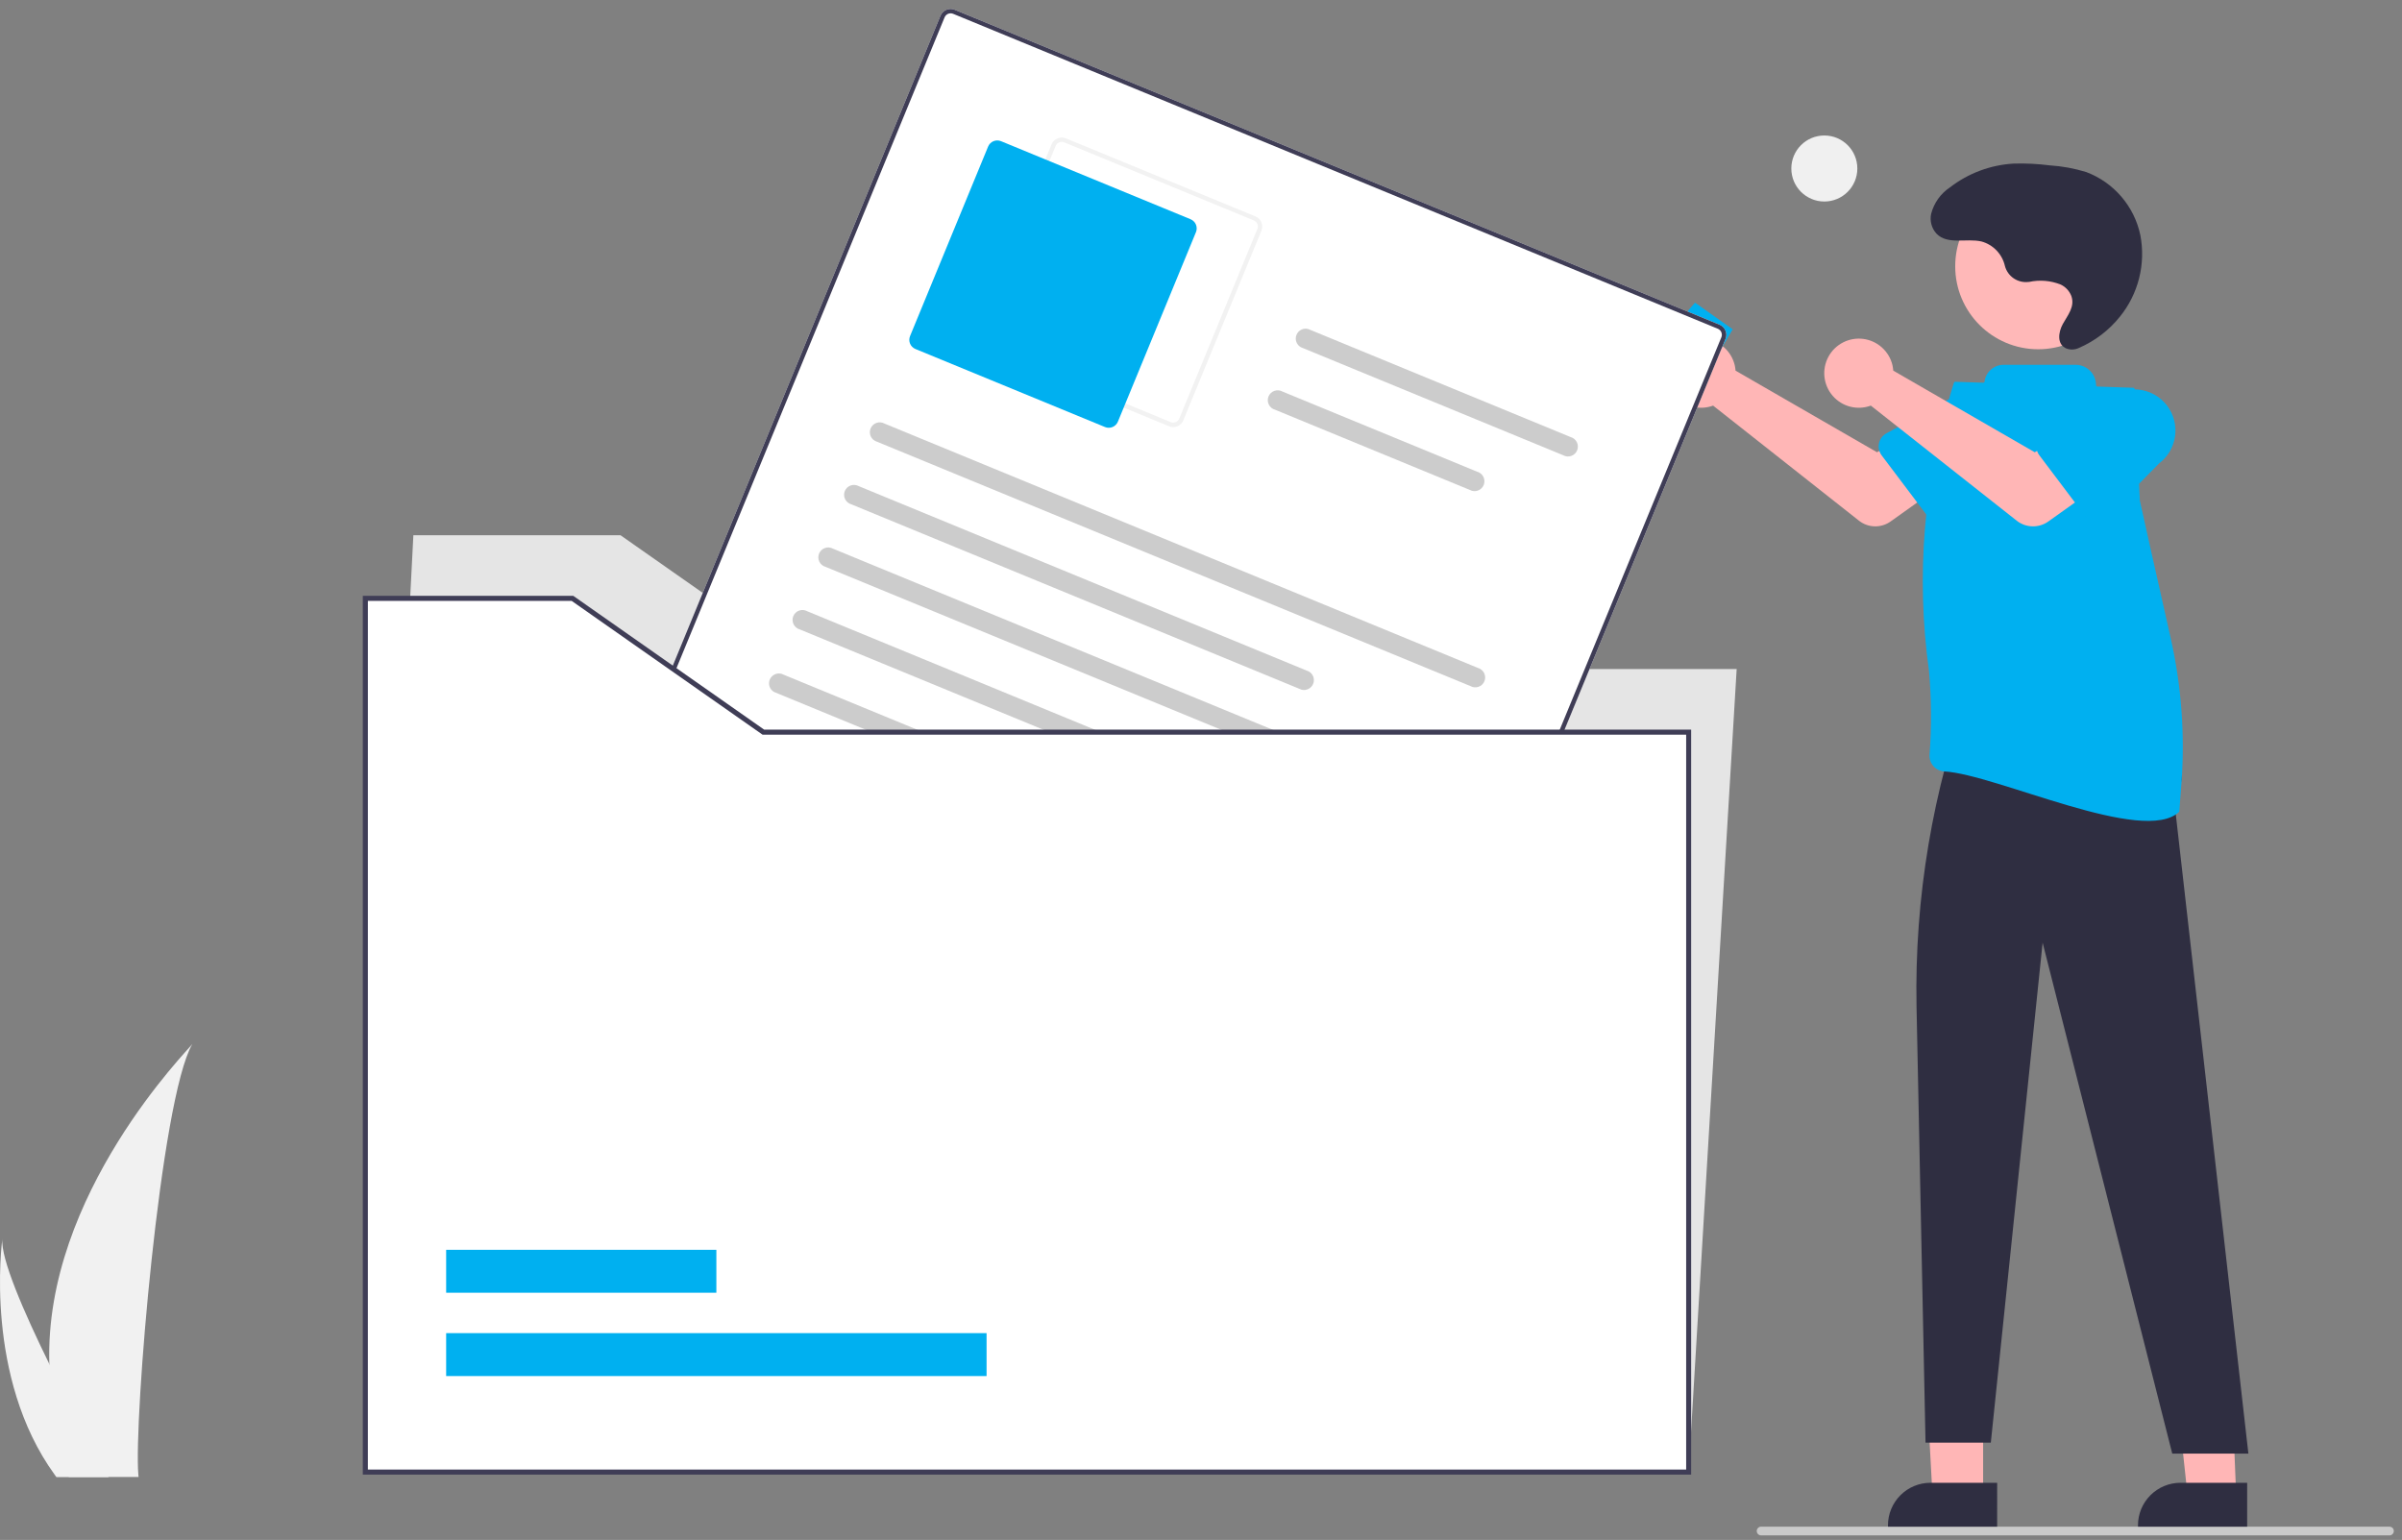 <svg width="170" height="109" viewBox="0 0 170 109" fill="none" xmlns="http://www.w3.org/2000/svg">
<rect x="0" y="0" width="170" height="109" fill="#808080" stroke="none"/>
<g id="ic_discovery_03.svg" clip-path="url(#clip0_1015_5460)">
<g id="Group">
<g id="Group 31">
<path id="Path 2118" d="M122.776 25.852C122.804 25.977 122.823 26.105 122.832 26.234L132.845 32.011L135.279 30.611L137.874 34.011L133.806 36.911C133.477 37.145 133.081 37.266 132.678 37.256C132.275 37.246 131.885 37.106 131.569 36.856L121.244 28.71C120.778 28.882 120.27 28.909 119.789 28.786C119.307 28.663 118.875 28.396 118.548 28.021C118.222 27.646 118.018 27.181 117.962 26.687C117.907 26.194 118.004 25.695 118.239 25.257C118.474 24.819 118.837 24.463 119.279 24.237C119.722 24.01 120.222 23.924 120.715 23.989C121.208 24.054 121.669 24.268 122.037 24.602C122.405 24.935 122.663 25.373 122.777 25.857L122.776 25.852Z" fill="#FFB6B6"/>
<path id="Path 2119" d="M132.984 31.374C133.016 31.227 133.079 31.088 133.169 30.967C133.26 30.846 133.375 30.746 133.507 30.674L138.13 28.155C138.746 27.688 139.521 27.484 140.287 27.589C141.052 27.694 141.745 28.099 142.212 28.714C142.679 29.33 142.882 30.106 142.777 30.871C142.672 31.636 142.268 32.329 141.652 32.796L137.947 36.56C137.842 36.667 137.714 36.751 137.574 36.805C137.433 36.859 137.282 36.882 137.132 36.873C136.981 36.863 136.835 36.821 136.702 36.75C136.569 36.679 136.453 36.58 136.362 36.46L133.172 32.23C133.081 32.109 133.017 31.97 132.984 31.823C132.952 31.675 132.952 31.522 132.984 31.374Z" fill="#00B0F0"/>
<path id="Path 2121" d="M140.354 105.677H136.761L136.173 94.783H140.354V105.677Z" fill="#FFB6B6"/>
<path id="Path 2122" d="M158.261 105.75H154.814L153.633 94.783H157.814L158.261 105.75Z" fill="#FFB6B6"/>
<path id="Path 2123" d="M149.54 38.602L150.182 40.271L150.054 41.94L137.492 46.291L138.115 38.991L139.527 37.322L149.54 38.602Z" fill="#FFB6B6"/>
<path id="Path 2124" d="M152.352 46.26V49.111C152.352 49.111 155.69 53.448 153.893 56.786L159.128 102.888H153.74L144.565 66.723L140.899 102.115H136.278L135.641 71.234C135.496 63.553 136.778 55.912 139.423 48.699L152.352 46.26Z" fill="#2F2E41"/>
<path id="Path 2128" d="M154.394 55.402C154.644 51.975 154.387 48.531 153.632 45.179C152.679 40.949 151.468 35.566 151.445 35.427C151.445 35.424 151.445 35.422 151.445 35.419L151.076 27.534C151.075 27.511 151.066 27.489 151.049 27.473C151.033 27.457 151.011 27.448 150.988 27.447L148.435 27.361C148.412 27.36 148.389 27.35 148.373 27.333C148.357 27.316 148.347 27.294 148.347 27.27C148.347 26.886 148.195 26.517 147.923 26.246C147.652 25.974 147.283 25.822 146.899 25.822H141.799C141.469 25.822 141.151 25.943 140.903 26.162C140.656 26.38 140.496 26.681 140.455 27.009C140.453 27.032 140.442 27.052 140.425 27.067C140.408 27.082 140.386 27.09 140.363 27.09L138.379 27.023C138.359 27.022 138.34 27.028 138.324 27.04C138.307 27.051 138.295 27.068 138.289 27.087L138.151 27.525C136.148 33.974 135.592 40.787 136.522 47.476C136.7 49.454 136.714 51.444 136.562 53.424C136.553 53.569 136.572 53.715 136.62 53.854C136.667 53.992 136.741 54.119 136.837 54.228C136.934 54.338 137.051 54.427 137.182 54.491C137.313 54.555 137.456 54.593 137.601 54.602H137.606C141.294 54.814 151.737 59.867 154.237 57.455C154.243 57.448 154.31 56.558 154.394 55.402Z" fill="#00B0F0"/>
<path id="Path 2129" d="M133.938 25.852C133.966 25.977 133.985 26.105 133.994 26.234L144.008 32.011L146.442 30.611L149.037 34.011L144.969 36.911C144.64 37.145 144.245 37.266 143.841 37.256C143.438 37.246 143.049 37.106 142.732 36.856L132.407 28.71C131.941 28.882 131.433 28.909 130.952 28.786C130.47 28.663 130.038 28.396 129.711 28.021C129.385 27.646 129.181 27.181 129.126 26.687C129.07 26.194 129.167 25.695 129.402 25.257C129.637 24.819 130 24.463 130.442 24.237C130.885 24.01 131.385 23.924 131.878 23.989C132.371 24.054 132.832 24.268 133.2 24.602C133.568 24.935 133.826 25.373 133.94 25.857L133.938 25.852Z" fill="#FFB6B6"/>
<path id="Path 2130" d="M144.147 31.373C144.179 31.225 144.242 31.087 144.332 30.966C144.423 30.845 144.538 30.745 144.67 30.673L149.293 28.154C149.909 27.687 150.685 27.483 151.45 27.588C152.215 27.693 152.908 28.098 153.375 28.713C153.842 29.329 154.045 30.105 153.94 30.87C153.835 31.635 153.431 32.328 152.815 32.795L149.11 36.559C149.005 36.666 148.877 36.75 148.737 36.804C148.596 36.858 148.445 36.881 148.295 36.872C148.145 36.862 147.998 36.82 147.865 36.749C147.732 36.678 147.616 36.579 147.525 36.459L144.335 32.229C144.244 32.108 144.18 31.969 144.147 31.822C144.115 31.674 144.115 31.521 144.147 31.373Z" fill="#00B0F0"/>
<path id="Ellipse 439" d="M129.116 14.263C130.406 14.263 131.452 13.218 131.452 11.927C131.452 10.637 130.406 9.591 129.116 9.591C127.826 9.591 126.78 10.637 126.78 11.927C126.78 13.218 127.826 14.263 129.116 14.263Z" fill="#F0F0F0"/>
<path id="Path 2131" d="M169.112 108.678H124.642C124.56 108.678 124.481 108.645 124.423 108.587C124.366 108.529 124.333 108.451 124.333 108.369C124.333 108.287 124.366 108.208 124.423 108.15C124.481 108.092 124.56 108.06 124.642 108.06H169.112C169.194 108.06 169.273 108.092 169.331 108.15C169.389 108.208 169.421 108.287 169.421 108.369C169.421 108.451 169.389 108.529 169.331 108.587C169.273 108.645 169.194 108.678 169.112 108.678Z" fill="#CACACA"/>
<path id="Ellipse 440" d="M144.252 24.721C147.496 24.721 150.125 22.091 150.125 18.848C150.125 15.604 147.496 12.975 144.252 12.975C141.009 12.975 138.379 15.604 138.379 18.848C138.379 22.091 141.009 24.721 144.252 24.721Z" fill="#FFB8B8"/>
<path id="Path 2132" d="M143.579 19.954C143.21 20.002 142.837 19.915 142.527 19.708C142.218 19.502 141.995 19.19 141.898 18.831C141.805 18.417 141.601 18.037 141.308 17.73C141.015 17.424 140.645 17.203 140.236 17.091C139.159 16.846 137.842 17.352 137.052 16.537C136.882 16.35 136.76 16.126 136.694 15.882C136.629 15.639 136.622 15.383 136.675 15.136C136.872 14.37 137.346 13.703 138.005 13.264C139.304 12.261 140.877 11.673 142.516 11.579C143.365 11.554 144.214 11.596 145.056 11.704C145.938 11.76 146.811 11.919 147.656 12.18C148.618 12.543 149.472 13.142 150.141 13.923C150.81 14.704 151.271 15.64 151.482 16.646C151.675 17.656 151.645 18.695 151.395 19.691C151.145 20.688 150.681 21.618 150.034 22.416C149.26 23.381 148.261 24.141 147.126 24.631C146.856 24.758 146.546 24.774 146.264 24.674C145.557 24.393 145.672 23.517 145.995 22.933C146.34 22.308 146.871 21.703 146.595 20.942C146.455 20.59 146.188 20.305 145.847 20.142C145.134 19.857 144.352 19.793 143.602 19.956L143.579 19.954Z" fill="#2F2E41"/>
<path id="Path 2133" d="M159.042 104.954H154.322C153.525 104.954 152.76 105.271 152.195 105.835C151.631 106.399 151.314 107.164 151.314 107.962V108.062H159.041L159.042 104.954Z" fill="#2F2E41"/>
<path id="Path 2134" d="M141.348 104.954H136.628C135.83 104.954 135.065 105.271 134.501 105.835C133.937 106.399 133.62 107.164 133.62 107.962V108.062H141.347L141.348 104.954Z" fill="#2F2E41"/>
</g>
<g id="Group_2">
<path id="Path 133" d="M3.493 96.548C3.565 99.204 4.01 101.837 4.816 104.369C4.834 104.428 4.854 104.486 4.873 104.545H9.807C9.802 104.492 9.796 104.433 9.791 104.369C9.462 100.586 11.342 77.836 13.61 73.899C13.413 74.223 3.107 84.528 3.493 96.548Z" fill="#F1F1F1"/>
<path id="Path 134" d="M3.863 104.374C3.904 104.433 3.947 104.492 3.991 104.55H7.691L7.591 104.374C6.979 103.274 5.169 99.974 3.491 96.548C1.686 92.871 0.028 89.055 0.168 87.674C0.127 87.985 -1.123 97.482 3.863 104.374Z" fill="#F1F1F1"/>
<path id="Path 1568" d="M122.63 23.307L119.963 21.423L116.938 24.923L120.457 27.008L122.63 23.307Z" fill="#00B0F0"/>
<path id="Path 1570" d="M119.512 104.193H25.856L29.256 37.883H43.913L57.427 47.356H122.912L119.512 104.193Z" fill="#E5E5E5"/>
<path id="Path 1571" d="M96.585 83.971L42.454 61.679C42.265 61.6 42.114 61.45 42.035 61.261C41.957 61.072 41.956 60.86 42.034 60.67L66.562 1.112C66.64 0.923 66.79 0.772 66.979 0.694C67.168 0.615 67.38 0.614 67.57 0.692L121.701 22.985C121.89 23.063 122.041 23.213 122.119 23.402C122.198 23.591 122.199 23.803 122.121 23.993L97.593 83.548C97.515 83.737 97.365 83.888 97.176 83.966C96.987 84.045 96.775 84.046 96.585 83.968V83.971Z" fill="white"/>
<path id="Path 1572" d="M96.585 83.971L42.454 61.679C42.265 61.6 42.114 61.45 42.035 61.261C41.957 61.072 41.956 60.86 42.034 60.67L66.562 1.112C66.64 0.923 66.79 0.772 66.979 0.694C67.168 0.615 67.38 0.614 67.57 0.692L121.701 22.985C121.89 23.063 122.041 23.213 122.119 23.402C122.198 23.591 122.199 23.803 122.121 23.993L97.593 83.548C97.515 83.737 97.365 83.888 97.176 83.966C96.987 84.045 96.775 84.046 96.585 83.968V83.971ZM67.453 0.976C67.34 0.931 67.213 0.932 67.101 0.979C66.989 1.026 66.9 1.116 66.853 1.228L42.319 60.788C42.274 60.901 42.275 61.027 42.322 61.139C42.369 61.251 42.459 61.341 42.571 61.388L96.702 83.68C96.815 83.725 96.942 83.724 97.054 83.677C97.166 83.63 97.255 83.54 97.302 83.428L121.83 23.87C121.875 23.757 121.874 23.63 121.827 23.518C121.78 23.406 121.69 23.317 121.578 23.27L67.453 0.976Z" fill="#3F3D56"/>
<path id="Path 1573" d="M82.741 30.173L69.316 24.644C69.126 24.566 68.976 24.416 68.897 24.227C68.819 24.038 68.818 23.826 68.896 23.636L74.425 10.211C74.503 10.022 74.653 9.872 74.842 9.793C75.031 9.714 75.243 9.714 75.433 9.791L88.858 15.32C89.047 15.399 89.198 15.549 89.276 15.738C89.355 15.927 89.356 16.139 89.278 16.328L83.749 29.753C83.671 29.943 83.521 30.093 83.332 30.172C83.143 30.25 82.93 30.251 82.741 30.173ZM75.315 10.073C75.202 10.028 75.076 10.029 74.963 10.076C74.851 10.124 74.762 10.213 74.715 10.325L69.186 23.75C69.141 23.863 69.142 23.99 69.189 24.102C69.236 24.214 69.326 24.303 69.438 24.35L82.863 29.879C82.976 29.924 83.102 29.923 83.214 29.876C83.327 29.829 83.416 29.74 83.463 29.627L88.992 16.202C89.037 16.089 89.036 15.963 88.989 15.851C88.942 15.739 88.852 15.649 88.74 15.602L75.315 10.073Z" fill="#F2F2F2"/>
<path id="Path 1574" d="M78.207 30.227L64.784 24.701C64.614 24.63 64.48 24.495 64.409 24.325C64.338 24.156 64.337 23.965 64.406 23.794L69.935 10.369C70.006 10.2 70.141 10.065 70.311 9.994C70.48 9.924 70.671 9.923 70.842 9.991L84.267 15.52C84.436 15.592 84.571 15.727 84.642 15.896C84.712 16.066 84.713 16.257 84.645 16.427L79.116 29.852C79.044 30.022 78.908 30.156 78.738 30.226C78.568 30.297 78.377 30.297 78.207 30.227Z" fill="#00B0F0"/>
<path id="Path 1575" d="M104.069 48.562L62.078 31.269C61.982 31.243 61.893 31.196 61.817 31.133C61.741 31.07 61.678 30.991 61.635 30.902C61.591 30.813 61.567 30.716 61.564 30.617C61.561 30.518 61.578 30.419 61.616 30.328C61.654 30.236 61.711 30.153 61.783 30.085C61.855 30.017 61.94 29.965 62.034 29.933C62.128 29.9 62.227 29.888 62.326 29.897C62.425 29.906 62.52 29.935 62.607 29.984L104.598 47.277C104.693 47.304 104.782 47.35 104.858 47.413C104.935 47.476 104.997 47.555 105.04 47.644C105.084 47.733 105.108 47.83 105.111 47.929C105.115 48.028 105.097 48.127 105.059 48.219C105.021 48.31 104.965 48.393 104.893 48.461C104.821 48.529 104.735 48.581 104.641 48.614C104.548 48.646 104.448 48.658 104.349 48.649C104.251 48.641 104.155 48.611 104.069 48.562Z" fill="#CCCCCC"/>
<path id="Path 1576" d="M92.103 48.814L60.253 35.697C60.158 35.671 60.069 35.624 59.993 35.561C59.916 35.498 59.854 35.419 59.811 35.33C59.767 35.241 59.743 35.144 59.74 35.045C59.736 34.946 59.754 34.847 59.792 34.756C59.83 34.664 59.886 34.581 59.959 34.513C60.031 34.445 60.116 34.393 60.21 34.361C60.303 34.328 60.403 34.316 60.502 34.325C60.6 34.334 60.696 34.363 60.782 34.412L92.632 47.529C92.781 47.613 92.894 47.748 92.951 47.91C93.007 48.071 93.002 48.248 92.937 48.406C92.871 48.564 92.751 48.692 92.597 48.768C92.444 48.843 92.268 48.859 92.103 48.814Z" fill="#CCCCCC"/>
<path id="Path 1577" d="M110.63 32.221L92.063 24.575C91.914 24.491 91.801 24.355 91.745 24.194C91.689 24.032 91.694 23.856 91.759 23.698C91.824 23.54 91.945 23.411 92.098 23.336C92.251 23.261 92.427 23.244 92.592 23.29L111.159 30.936C111.254 30.962 111.343 31.008 111.42 31.072C111.496 31.135 111.558 31.213 111.602 31.302C111.645 31.391 111.669 31.489 111.673 31.588C111.676 31.687 111.658 31.785 111.62 31.877C111.583 31.969 111.526 32.051 111.454 32.119C111.382 32.187 111.296 32.239 111.203 32.272C111.109 32.304 111.009 32.317 110.911 32.308C110.812 32.299 110.716 32.269 110.63 32.221Z" fill="#CCCCCC"/>
<path id="Path 1578" d="M104.174 34.739L90.241 29.001C90.146 28.974 90.057 28.928 89.981 28.865C89.904 28.802 89.842 28.723 89.799 28.634C89.755 28.545 89.731 28.448 89.727 28.349C89.724 28.25 89.742 28.151 89.78 28.059C89.817 27.968 89.874 27.885 89.946 27.817C90.018 27.749 90.104 27.697 90.198 27.665C90.291 27.632 90.391 27.62 90.489 27.629C90.588 27.637 90.684 27.667 90.77 27.716L104.703 33.454C104.852 33.538 104.965 33.673 105.021 33.834C105.077 33.996 105.072 34.172 105.007 34.33C104.942 34.488 104.822 34.617 104.668 34.692C104.515 34.768 104.339 34.784 104.174 34.739Z" fill="#CCCCCC"/>
<path id="Path 1579" d="M100.422 57.417L58.431 40.124C58.336 40.098 58.247 40.051 58.17 39.988C58.094 39.925 58.032 39.846 57.988 39.757C57.945 39.668 57.921 39.571 57.917 39.472C57.914 39.373 57.932 39.274 57.97 39.183C58.007 39.091 58.064 39.008 58.136 38.94C58.208 38.872 58.294 38.82 58.388 38.788C58.481 38.755 58.581 38.743 58.679 38.752C58.778 38.761 58.874 38.79 58.96 38.839L100.951 56.132C101.1 56.216 101.213 56.352 101.269 56.513C101.325 56.675 101.32 56.851 101.255 57.009C101.19 57.167 101.07 57.296 100.916 57.371C100.763 57.446 100.587 57.463 100.422 57.417Z" fill="#CCCCCC"/>
<path id="Path 1580" d="M88.456 57.668L56.606 44.552C56.511 44.526 56.422 44.48 56.346 44.416C56.269 44.353 56.207 44.274 56.164 44.185C56.12 44.096 56.096 43.999 56.093 43.9C56.089 43.801 56.107 43.702 56.145 43.611C56.183 43.519 56.239 43.437 56.312 43.368C56.383 43.3 56.469 43.248 56.563 43.216C56.657 43.183 56.756 43.171 56.855 43.18C56.953 43.189 57.049 43.218 57.135 43.267L88.986 56.387C89.134 56.471 89.248 56.606 89.304 56.768C89.36 56.929 89.355 57.106 89.29 57.264C89.225 57.422 89.104 57.551 88.95 57.626C88.797 57.701 88.621 57.718 88.456 57.672V57.668Z" fill="#CCCCCC"/>
<path id="Path 1581" d="M96.775 66.273L54.784 48.979C54.635 48.895 54.522 48.76 54.466 48.599C54.41 48.437 54.415 48.261 54.48 48.103C54.545 47.945 54.666 47.816 54.819 47.741C54.973 47.665 55.148 47.649 55.313 47.694L97.304 64.988C97.4 65.014 97.489 65.06 97.565 65.124C97.641 65.187 97.703 65.265 97.747 65.354C97.79 65.443 97.815 65.541 97.818 65.64C97.821 65.739 97.803 65.837 97.766 65.929C97.728 66.021 97.671 66.103 97.599 66.171C97.527 66.239 97.441 66.291 97.348 66.324C97.254 66.356 97.155 66.369 97.056 66.36C96.957 66.351 96.862 66.321 96.775 66.273Z" fill="#CCCCCC"/>
<path id="Path 1582" d="M94.952 70.698L52.961 53.404C52.866 53.378 52.777 53.332 52.701 53.269C52.624 53.205 52.562 53.127 52.519 53.038C52.475 52.949 52.451 52.851 52.448 52.752C52.444 52.653 52.462 52.555 52.5 52.463C52.538 52.371 52.594 52.289 52.666 52.221C52.739 52.153 52.824 52.101 52.918 52.068C53.011 52.036 53.111 52.023 53.21 52.032C53.308 52.041 53.404 52.071 53.49 52.119L95.481 69.413C95.63 69.497 95.744 69.632 95.8 69.793C95.856 69.955 95.851 70.131 95.786 70.289C95.721 70.447 95.6 70.576 95.446 70.651C95.293 70.727 95.117 70.743 94.952 70.698Z" fill="#CCCCCC"/>
<path id="Path 1583" d="M74.467 70.367C75.307 70.411 76.15 70.385 76.986 70.29C77.753 70.247 78.503 70.043 79.186 69.69C79.471 69.527 79.714 69.299 79.895 69.025C80.076 68.75 80.189 68.437 80.226 68.111C80.255 67.8 80.185 67.488 80.025 67.22C79.865 66.953 79.624 66.743 79.337 66.621C79.045 66.498 78.726 66.456 78.413 66.5C78.1 66.544 77.804 66.672 77.558 66.87C77.294 67.098 77.085 67.383 76.946 67.703C76.808 68.023 76.743 68.371 76.758 68.72C76.83 69.453 77.091 70.156 77.516 70.758C77.94 71.361 78.514 71.843 79.181 72.158C79.52 72.339 79.896 72.443 80.281 72.462C80.665 72.48 81.049 72.413 81.404 72.264C81.76 72.116 82.078 71.89 82.335 71.604C82.592 71.317 82.782 70.977 82.892 70.608C82.968 70.265 82.5 70.145 82.304 70.366C82.039 70.66 81.897 71.044 81.905 71.44C81.913 71.836 82.072 72.214 82.349 72.498C82.625 72.781 83 72.948 83.395 72.965C83.791 72.983 84.178 72.849 84.479 72.591L83.953 72.374C84.106 73.014 84.425 73.604 84.878 74.082C85.331 74.56 85.901 74.911 86.533 75.099C86.844 75.192 87.168 75.241 87.493 75.245C87.9 75.293 88.298 75.402 88.673 75.568L91.398 76.456C91.798 76.587 92.053 75.978 91.649 75.847L89.181 75.047C88.77 74.913 88.36 74.775 87.947 74.647C87.641 74.594 87.332 74.56 87.022 74.547C86.446 74.438 85.914 74.167 85.486 73.767C85.058 73.367 84.753 72.854 84.606 72.287C84.597 72.23 84.574 72.177 84.538 72.132C84.503 72.087 84.457 72.052 84.404 72.03C84.351 72.009 84.293 72.001 84.237 72.008C84.18 72.014 84.126 72.036 84.08 72.07C83.907 72.236 83.676 72.327 83.436 72.323C83.197 72.319 82.969 72.22 82.802 72.047C82.636 71.875 82.545 71.643 82.549 71.404C82.553 71.164 82.653 70.936 82.825 70.77L82.237 70.528C82.154 70.768 82.023 70.989 81.853 71.178C81.683 71.367 81.477 71.52 81.247 71.628C81.016 71.736 80.767 71.796 80.513 71.806C80.259 71.815 80.006 71.774 79.768 71.684C79.233 71.483 78.751 71.162 78.36 70.746C77.968 70.33 77.677 69.83 77.509 69.284C77.425 69.031 77.395 68.765 77.419 68.5C77.443 68.235 77.522 67.979 77.65 67.746C77.764 67.533 77.942 67.362 78.158 67.256C78.374 67.15 78.618 67.115 78.856 67.155C79.068 67.185 79.26 67.296 79.392 67.465C79.524 67.634 79.585 67.848 79.562 68.061C79.527 68.3 79.434 68.528 79.29 68.724C79.147 68.919 78.957 69.076 78.739 69.181C78.124 69.458 77.463 69.616 76.79 69.648C76.044 69.729 75.292 69.75 74.543 69.712C74.122 69.691 74.038 70.345 74.463 70.366L74.467 70.367Z" fill="#00B0F0"/>
<path id="Path 1584" d="M119.512 51.824V104.193H25.856V42.351H40.513L54.027 51.824H119.512Z" fill="white"/>
<path id="Rectangle 440" d="M69.824 94.362H31.576V97.4H69.824V94.362Z" fill="#00B0F0"/>
<path id="Rectangle 441" d="M50.7 88.464H31.576V91.502H50.7V88.464Z" fill="#00B0F0"/>
<path id="Path 1585" d="M119.69 104.374H25.678V42.172H40.569L54.083 51.645H119.69V104.374ZM26.035 104.017H119.337V52.002H53.97L40.456 42.53H26.036L26.035 104.017Z" fill="#3F3D56"/>
</g>
</g>
</g>
<defs>
<clipPath id="clip0_1015_5460">
<rect width="169.42" height="108.044" fill="white" transform="translate(0 0.633)"/>
</clipPath>
</defs>
</svg>
